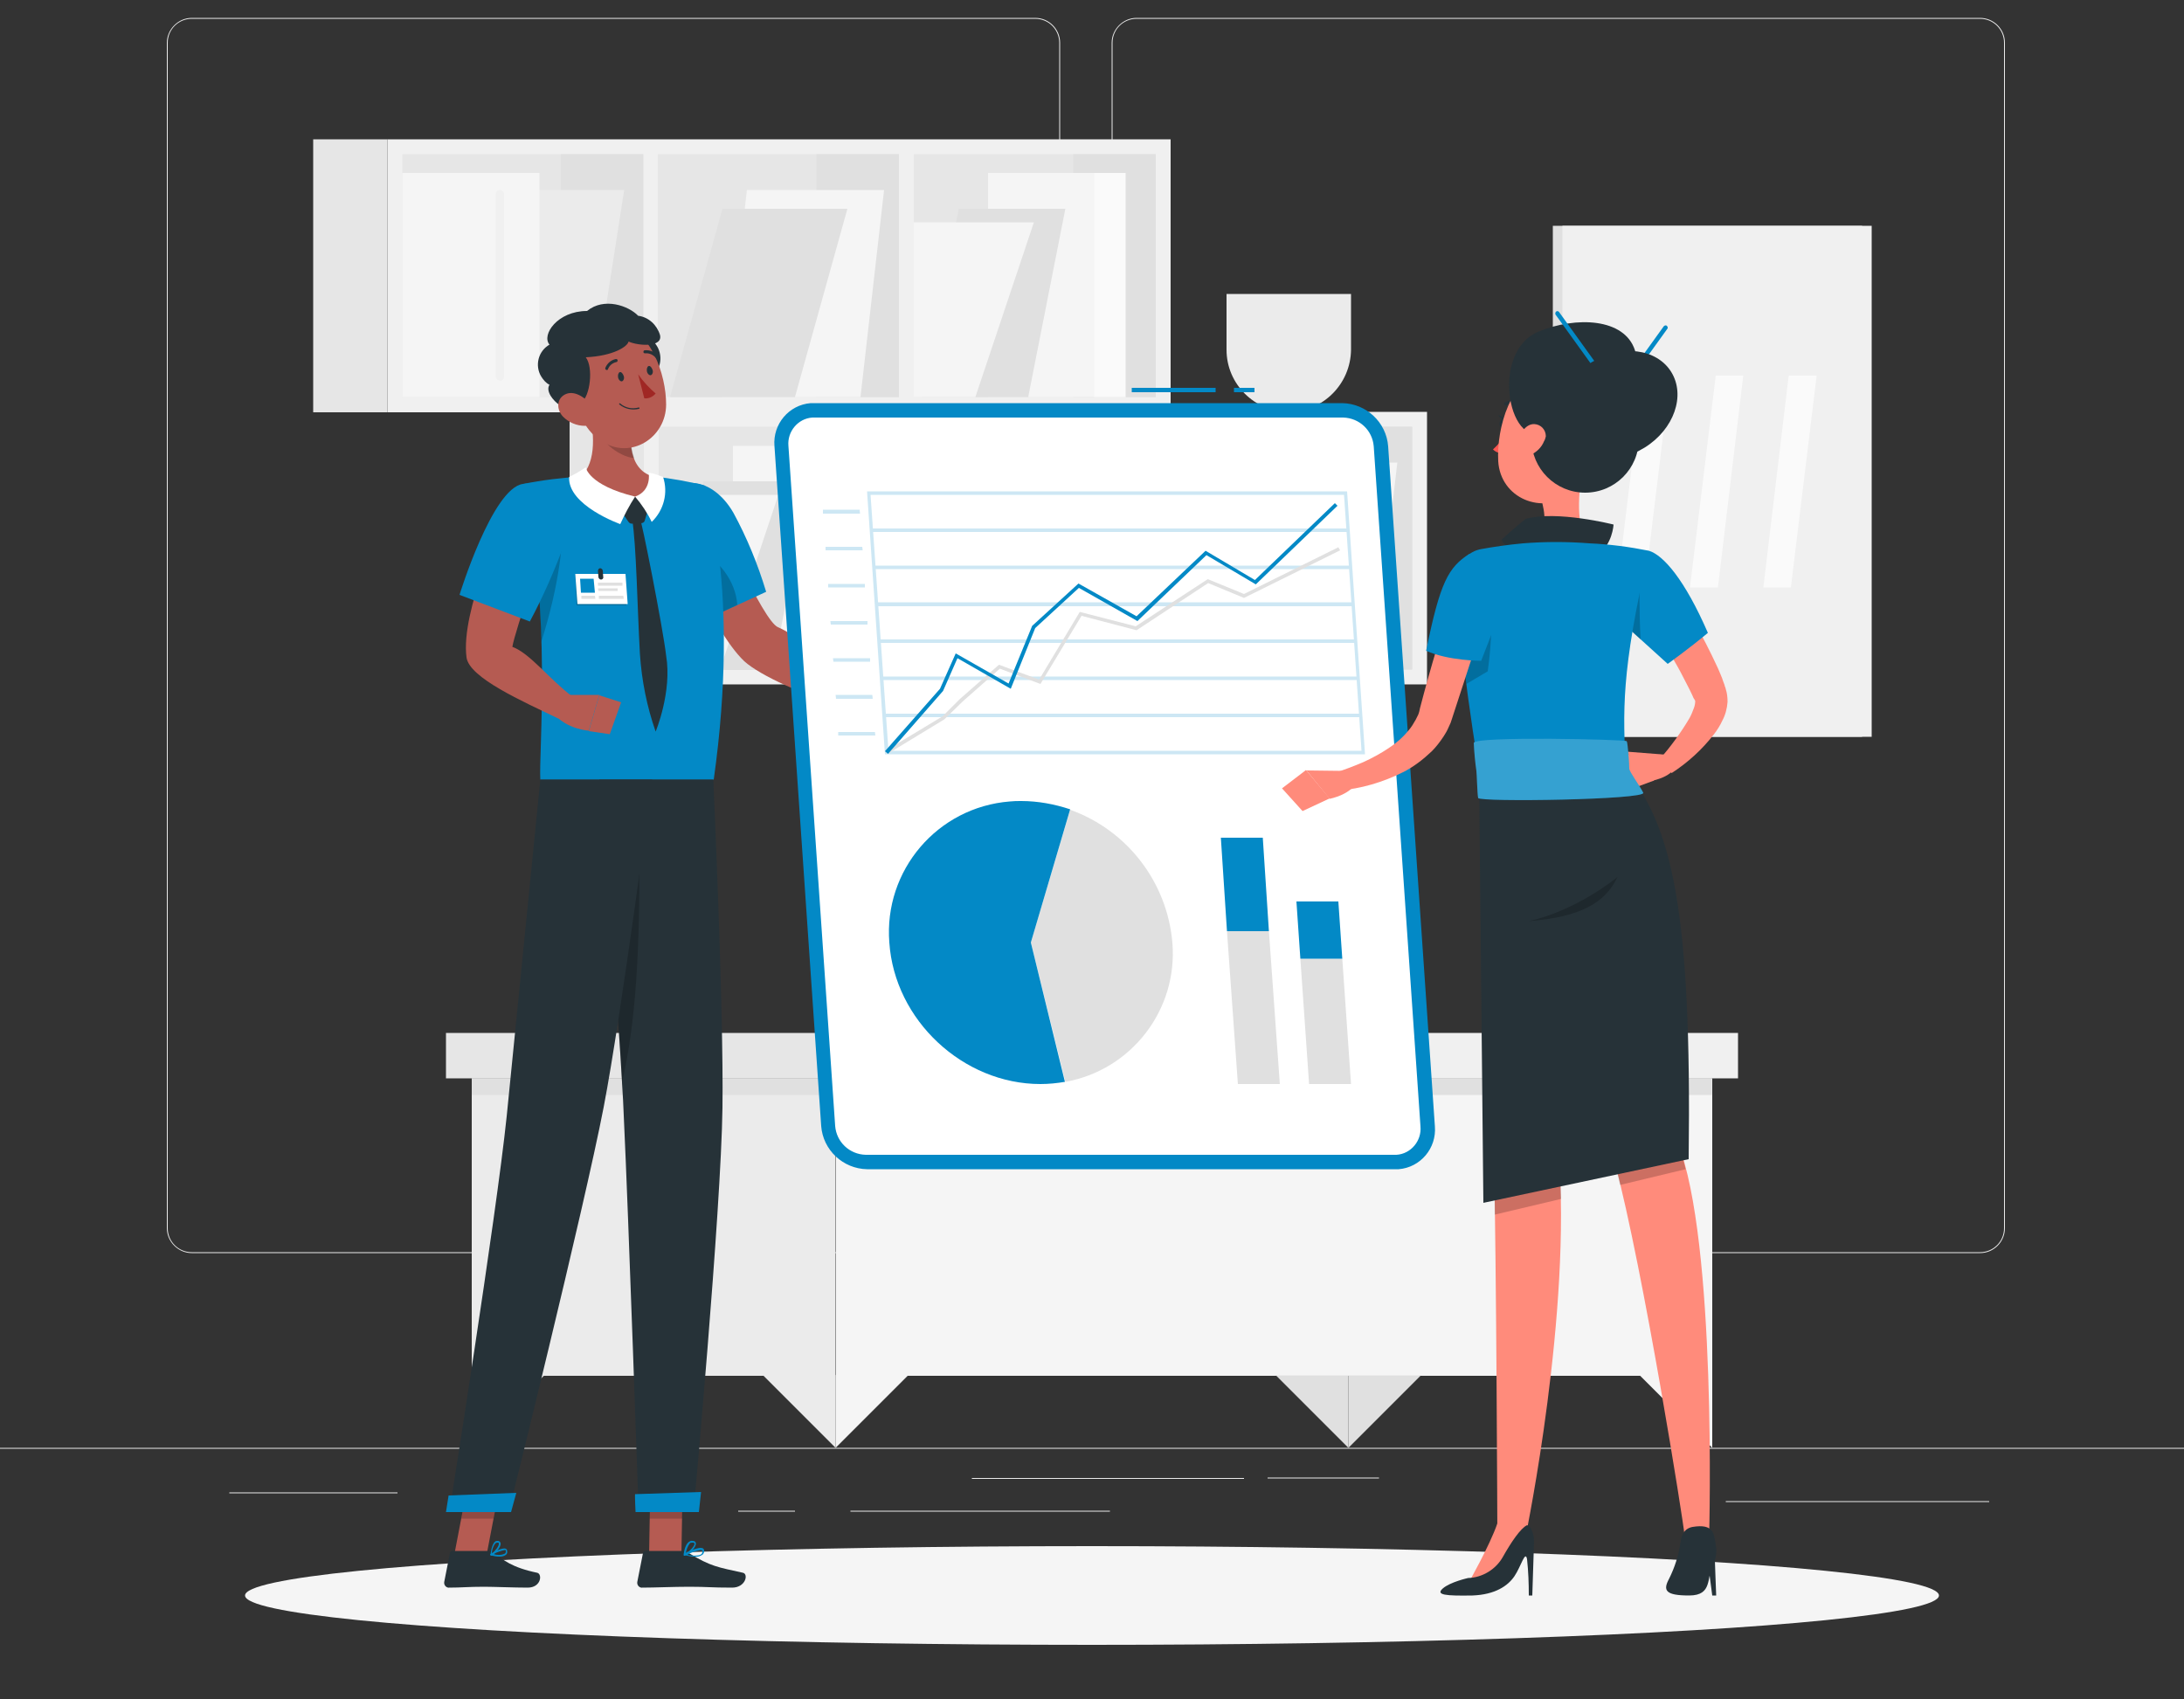 <svg xmlns="http://www.w3.org/2000/svg" xmlns:xlink="http://www.w3.org/1999/xlink" id="Layer_1" x="0px" y="0px" viewBox="0 0 500 389" style="enable-background:new 0 0 500 389;" xml:space="preserve">
<rect x="0" y="0" width="500" height="389" fill="#333333" stroke="none"/>
<style type="text/css">
	.st0{fill:#EBEBEB;}
	.st1{fill:#F0F0F0;}
	.st2{fill:#E6E6E6;}
	.st3{fill:#E0E0E0;}
	.st4{fill:#F5F5F5;}
	.st5{fill:#FAFAFA;}
	.st6{fill:#B55B52;}
	.st7{fill:#263238;}
	.st8{fill:#0389C6;}
	.st9{opacity:0.2;enable-background:new    ;}
	.st10{fill:#FFFFFF;}
	.st11{fill:#A02724;}
	.st12{opacity:0.2;}
	.st13{fill:#FF8B7B;}
	.st14{fill:#FF5652;}
	.st15{opacity:0.2;fill:#FFFFFF;enable-background:new    ;}
</style>
<g id="freepik--background-complete--inject-35">
	<rect y="331.5" class="st0" width="500" height="0.2"></rect>
	<rect x="290.2" y="338.3" class="st0" width="25.5" height="0.2"></rect>
	<rect x="395.1" y="343.7" class="st0" width="60.3" height="0.2"></rect>
	<rect x="222.5" y="338.4" class="st0" width="62.3" height="0.2"></rect>
	<rect x="169" y="345.9" class="st0" width="13" height="0.2"></rect>
	<rect x="194.7" y="345.9" class="st0" width="59.4" height="0.2"></rect>
	<rect x="52.5" y="341.7" class="st0" width="38.5" height="0.2"></rect>
	<path class="st0" d="M237,286.9H43.9c-3.1,0-5.7-2.6-5.7-5.7V9.8c0-3.1,2.6-5.7,5.7-5.7H237c3.2,0,5.7,2.6,5.7,5.7c0,0,0,0,0,0   v271.4C242.7,284.4,240.2,286.9,237,286.9z M43.9,4.3c-3,0-5.5,2.4-5.5,5.5v271.4c0,3,2.4,5.5,5.5,5.5H237c3,0,5.5-2.4,5.5-5.5V9.8   c0-3-2.4-5.5-5.5-5.5H43.9z"></path>
	<path class="st0" d="M453.3,286.9H260.2c-3.2,0-5.7-2.6-5.7-5.7V9.8c0-3.1,2.6-5.7,5.7-5.7h193.1c3.1,0,5.7,2.5,5.7,5.7v271.4   C459,284.3,456.5,286.9,453.3,286.9z M260.2,4.3c-3,0-5.5,2.4-5.5,5.5v271.4c0,3,2.4,5.5,5.5,5.5h193.1c3,0,5.5-2.4,5.5-5.5V9.8   c0-3-2.4-5.5-5.5-5.5H260.2z"></path>
	<rect x="88.7" y="31.9" class="st1" width="179.3" height="62.5"></rect>
	<rect x="92.1" y="35.3" class="st2" width="172.5" height="55.6"></rect>
	<rect x="147.2" y="32.6" class="st1" width="3.4" height="61"></rect>
	<rect x="128.4" y="35.3" class="st3" width="18.9" height="55.6"></rect>
	<rect x="186.9" y="35.3" class="st3" width="18.9" height="55.6"></rect>
	<rect x="245.7" y="35.3" class="st3" width="18.9" height="55.6"></rect>
	<rect x="205.8" y="32.6" class="st1" width="3.4" height="61"></rect>
	<rect x="71.7" y="31.9" class="st2" width="17" height="62.5"></rect>
	<polygon class="st0" points="135.5,90.9 104.1,90.9 111.5,43.5 142.9,43.5  "></polygon>
	<polygon class="st4" points="197,90.9 165.5,90.9 171,43.5 202.4,43.5  "></polygon>
	<polygon class="st3" points="182,90.9 153.4,90.9 165.4,47.8 194,47.8  "></polygon>
	<rect x="92.1" y="39.6" class="st4" width="31.4" height="51.3"></rect>
	<rect x="226.2" y="39.6" class="st4" width="31.4" height="51.3"></rect>
	<polygon class="st3" points="235.4,90.9 211,90.9 219.5,47.8 243.9,47.8  "></polygon>
	<polygon class="st4" points="223.3,90.9 209.2,90.9 209.2,50.9 236.7,50.9  "></polygon>
	<rect x="250.5" y="39.6" class="st5" width="7.2" height="51.3"></rect>
	<path class="st1" d="M114.4,87.1L114.4,87.1c-0.5,0-0.9-0.4-0.9-0.9l0,0V44.4c0-0.5,0.4-0.9,0.9-0.9c0,0,0,0,0,0l0,0   c0.5,0,1,0.4,1,0.9c0,0,0,0,0,0.1v41.7c0,0.5-0.4,1-0.9,1C114.5,87.1,114.5,87.1,114.4,87.1z"></path>
	<rect x="147.4" y="94.3" class="st1" width="179.3" height="62.4"></rect>
	<rect x="150.8" y="97.7" class="st2" width="172.5" height="55.6"></rect>
	<rect x="206" y="95" class="st1" width="3.4" height="61"></rect>
	<rect x="187.1" y="97.7" class="st3" width="18.9" height="55.6"></rect>
	<rect x="245.6" y="97.7" class="st3" width="18.9" height="55.6"></rect>
	<rect x="304.4" y="97.7" class="st3" width="18.9" height="55.6"></rect>
	<rect x="264.5" y="95" class="st1" width="3.4" height="61"></rect>
	<rect x="130.4" y="94.3" class="st2" width="17" height="62.4"></rect>
	<polygon class="st0" points="252.7,153.4 221.3,153.4 228.7,105.9 260.1,105.9  "></polygon>
	<polygon class="st4" points="314.4,153.4 283,153.4 288.4,105.9 319.9,105.9  "></polygon>
	<polygon class="st3" points="299.4,153.4 270.8,153.4 282.8,110.2 311.4,110.2  "></polygon>
	<rect x="209.2" y="102.1" class="st4" width="31.4" height="51.3"></rect>
	<rect x="167.8" y="102.1" class="st4" width="31.4" height="51.3"></rect>
	<polygon class="st3" points="176.9,153.4 152.6,153.4 161,110.2 185.4,110.2  "></polygon>
	<polygon class="st4" points="164.8,153.4 150.8,153.4 150.8,113.3 178.2,113.3  "></polygon>
	<rect x="192" y="102.1" class="st5" width="7.2" height="51.3"></rect>
	<path class="st1" d="M231.6,149.5L231.6,149.5c-0.5,0-0.9-0.4-0.9-0.9c0,0,0,0,0,0v-41.7c0-0.5,0.4-0.9,0.9-0.9l0,0   c0.5,0,0.9,0.4,0.9,0.9v41.7C232.6,149.1,232.2,149.5,231.6,149.5C231.6,149.5,231.6,149.5,231.6,149.5z"></path>
	<path class="st0" d="M280.8,67.3v12.8c0,7.8,6.4,14.2,14.2,14.2l0,0c7.9,0,14.2-6.4,14.3-14.2V67.3H280.8z"></path>
	<rect x="102.1" y="236.5" class="st2" width="89.2" height="10.4"></rect>
	<rect x="108" y="246.9" class="st0" width="83.2" height="68.1"></rect>
	<rect x="191.3" y="246.9" class="st4" width="200.7" height="68.1"></rect>
	<rect x="108" y="246.9" class="st3" width="283.9" height="3.8"></rect>
	<rect x="191.3" y="236.5" class="st1" width="206.6" height="10.4"></rect>
	<polygon class="st0" points="108,314.9 108,331.5 124.6,314.9  "></polygon>
	<polygon class="st4" points="191.3,314.9 191.3,331.5 207.9,314.9  "></polygon>
	<polygon class="st4" points="392,314.9 392,331.5 375.4,314.9  "></polygon>
	<polygon class="st0" points="191.3,314.9 191.3,331.5 174.7,314.9  "></polygon>
	<polygon class="st3" points="308.7,314.9 308.7,331.5 292.1,314.9  "></polygon>
	<polygon class="st3" points="308.7,314.9 308.7,331.5 325.3,314.9  "></polygon>
	<polygon class="st3" points="245.1,199.6 239,234 212.9,234 211.9,236.5 238.6,236.5 254.9,236.5 299.2,236.5 305.7,199.6  "></polygon>
	<rect x="355.5" y="51.7" class="st3" width="70.8" height="117"></rect>
	<rect x="357.7" y="51.7" class="st1" width="70.8" height="117"></rect>
	<polygon class="st5" points="393.3,134.5 386.9,134.5 392.8,86 399.1,86  "></polygon>
	<polygon class="st5" points="410,134.5 403.7,134.5 409.5,86 415.9,86  "></polygon>
	<polygon class="st5" points="376.5,134.5 370.2,134.5 376.1,86 382.4,86  "></polygon>
</g>
<g id="freepik--Shadow--inject-35">
	<ellipse id="freepik--path--inject-35" class="st4" cx="250" cy="365.3" rx="193.9" ry="11.3"></ellipse>
</g>
<g id="freepik--character-1--inject-35">
	<polygon class="st6" points="148.6,356 156,356 156.3,338.8 148.9,338.8  "></polygon>
	<polygon class="st6" points="104,356 111.4,356 114.7,338.8 107.3,338.8  "></polygon>
	<path class="st7" d="M111.9,355.1h-8.3c-0.3,0-0.6,0.2-0.6,0.5l-1.3,6.6c-0.1,0.6,0.3,1.2,0.9,1.3c0.1,0,0.1,0,0.2,0   c2.9,0,4.3-0.2,8-0.2c2.3,0,6.9,0.2,10,0.2s3.4-3.1,2.2-3.4c-5.8-1.2-8-3-9.8-4.6C112.8,355.3,112.3,355.1,111.9,355.1z"></path>
	<path class="st7" d="M155.9,355.1h-8.1c-0.3,0-0.6,0.2-0.6,0.5l-1.3,6.6c-0.1,0.6,0.3,1.2,0.9,1.3c0.1,0,0.1,0,0.2,0   c2.9,0,7.1-0.2,10.8-0.2c4.3,0,4.8,0.2,9.8,0.2c3.1,0,3.8-3.1,2.5-3.4c-5.8-1.3-7.3-1.4-12.4-4.5   C157.2,355.3,156.6,355.1,155.9,355.1z"></path>
	<path class="st6" d="M154,121l10.1-3.2c0,0,10.5,24.3,14,25.8c4.8,2,11.4,8.5,16.2,12.5c0.2,1.2-0.4,4.5-1.2,5.4   c-8.6-2-19.2-6.9-22.7-10.1C162.5,143.9,154,121,154,121z"></path>
	<path class="st8" d="M151.6,115.4c-2.9,6.5,8.6,27.1,8.6,27.1l15.2-7c-1.9-6.3-4.4-12.4-7.5-18.1   C163.1,109.1,154.8,108.3,151.6,115.4z"></path>
	<path class="st9" d="M165.9,130.9c-3.3-4.6-8.7-5.9-13.5-6.1c2.5,8.2,7.8,17.7,7.8,17.7l8.6-4C168.6,135.8,167.6,133.2,165.9,130.9   z"></path>
	<path class="st6" d="M193.3,155.3l8.8,1.4l-2.3,9.3c-3.1-1.3-6-3.1-8.5-5.3L193.3,155.3z"></path>
	<polygon class="st6" points="209.8,160.7 206.6,165.8 199.9,166 202.1,156.7  "></polygon>
	<polygon class="st9" points="156.3,338.8 156.2,347.7 148.7,347.7 148.9,338.8  "></polygon>
	<polygon class="st9" points="107.3,338.8 114.7,338.8 113,347.7 105.6,347.7  "></polygon>
	<path class="st8" d="M161.4,111.2c0,0,8.2,23.3,2,67.3h-39.7c-0.4-6.1,2.7-38.9-3.9-67.7c4.4-0.9,8.8-1.4,13.3-1.7   c5.6-0.3,11.3-0.3,16.9,0C153.8,109.6,157.6,110.2,161.4,111.2z"></path>
	<polygon class="st9" points="143.4,138.6 132,138.6 131.7,131.4 143.2,131.4  "></polygon>
	<polygon class="st10" points="143.7,138.3 132.2,138.3 131.7,131.4 143.2,131.4  "></polygon>
	<polygon class="st8" points="136.2,135.7 133,135.7 132.8,132.5 135.9,132.5  "></polygon>
	<polygon class="st3" points="142.5,134.1 136.9,134.1 136.9,133.4 142.5,133.4  "></polygon>
	<polygon class="st3" points="141.4,135.3 137,135.3 136.9,134.7 141.4,134.7  "></polygon>
	<polygon class="st3" points="136.3,137.1 133.1,137.1 133.1,136.4 136.2,136.4  "></polygon>
	<polygon class="st3" points="137.1,137.1 142.8,137.1 142.7,136.4 137.1,136.4  "></polygon>
	<path class="st7" d="M137.6,132.7L137.6,132.7c-0.3,0-0.6-0.3-0.6-0.6l-0.1-1.4c0-0.3,0.2-0.6,0.5-0.6c0,0,0,0,0,0l0,0   c0.3,0,0.6,0.3,0.6,0.6l0.1,1.4C138.2,132.4,137.9,132.7,137.6,132.7C137.6,132.7,137.6,132.7,137.6,132.7z"></path>
	<path class="st9" d="M128.5,117.9c0.8,4.7-0.4,16-4.6,29.1c-0.2-11.2-1.4-22.4-3.6-33.4v-0.1C123,113.4,127.8,113.5,128.5,117.9z"></path>
	<path class="st6" d="M134.8,93.4c1.2,5.4,1.9,12.2-1.8,15.8c0,0,2.3,5.5,12.4,5.5c9.2,0,4.5-5.5,4.5-5.5c-6.1-1.4-6-8.9-5-13.2   L134.8,93.4z"></path>
	<path class="st7" d="M145.4,113.7l2.9,3.2l0,0l-0.7,2.3c-0.1,0.4-0.5,0.6-0.9,0.6l-2,0.1c-0.3,0-0.6-0.1-0.8-0.4l-1.6-2.3   L145.4,113.7z"></path>
	<path class="st10" d="M145.4,113.7c-1.3,2-2.4,4.1-3.4,6.3c0,0-12.1-4.3-11.7-10.8c1.3-0.6,2.6-1.4,3.8-2.2   C134.1,107,134.7,111.1,145.4,113.7z"></path>
	<path class="st10" d="M145.4,113.7c1.5,1.8,2.8,3.7,3.8,5.8c2.8-2.7,3.8-6.7,2.6-10.3c-1.1-0.4-2.1-0.8-3.3-1   C148.5,108.2,149.3,112.3,145.4,113.7z"></path>
	<path class="st7" d="M146.5,118.7c0.3-0.1,5.3,25.2,6,31.4c1.4,8.3-2.4,17.4-2.4,17.4c-2-5.7-3.2-11.7-3.6-17.8   c-0.6-10.6-0.8-24.9-1.8-31H146.5z"></path>
	<path class="st9" d="M144.9,96c-0.7,2.9-0.7,6,0.3,8.9c-0.9-0.1-1.9-0.4-2.7-0.8c-3.4-1.6-5.2-4.1-7-7.9c-0.2-1-0.4-1.9-0.6-2.8   L144.9,96z"></path>
	<path class="st7" d="M147,76.9l2.8,8.8c2-2.2,1.8-5.6-0.3-7.6C148.7,77.5,147.9,77.1,147,76.9z"></path>
	<path class="st6" d="M130.2,86.7c2.1,7.1,3,11.4,7.5,14.3c6.7,4.4,14.8-0.8,14.8-8.4c0-6.8-3.5-17.3-11.2-18.7   c-5.3-1-10.5,2.6-11.4,7.9C129.6,83.5,129.7,85.2,130.2,86.7z"></path>
	<path class="st7" d="M133.1,92.1c2-1.3,2.8-8,1-10.3c6.4-0.3,9.6-2.5,9.8-3.6c2.2,1,7.9,1.4,7.2-1.5c-0.7-2.3-2.6-4.1-5-4.4   c-2.2-2.3-7.8-4.3-11.7-1.1c-6.8,0-10.5,5.5-8.6,7.7c-2.6,1.5-3.4,4.8-1.9,7.3c0.5,0.8,1.1,1.5,1.9,1.9   C124,90.8,131.9,96.9,133.1,92.1z"></path>
	<path class="st6" d="M128.9,95.4c1.3,1.3,3.1,2.1,5,2.1c2.4,0,3-2.4,1.7-4.3c-1.1-1.8-3.8-3.9-6-3S127.3,93.7,128.9,95.4z"></path>
	<path class="st7" d="M137.2,178.5c0,0,0.8,9.3,1.8,22c1.1,14.3,2.6,33,3.4,47.2c0,0.1,0,0.1,0,0.2c0.2,2.7,0.3,5.2,0.4,7.5   c1.1,23.1,3.4,90.5,3.4,90.5h12.6c0,0,6.3-68.8,6.6-92.3c0.3-22.7-2.1-75.1-2.1-75.1H137.2z"></path>
	<path class="st8" d="M145.4,342.1c-0.1,0,0.1,4.1,0.1,4.1H160l0.5-4.6L145.4,342.1z"></path>
	<path class="st9" d="M139,200.5c1.1,14.3,2.6,33,3.4,47.2c0,0.1,0,0.1,0,0.2c3.1-13.5,4.3-30.2,3.9-57.8L139,200.5z"></path>
	<path class="st7" d="M149.3,178.5c0,0-7,53.7-11.1,75c-4.5,23.3-21.7,92.5-21.7,92.5h-13.6c0,0,10.7-67.3,13.1-90.4   c2.5-25,7.7-77.1,7.7-77.1L149.3,178.5z"></path>
	<path class="st8" d="M102.7,342.4l-0.6,3.8h14.9l1.2-4.4L102.7,342.4z"></path>
	<path class="st7" d="M141.5,86.4c0.1,0.6,0.6,1,0.9,0.9s0.6-0.6,0.4-1.2s-0.6-1-0.9-0.9S141.4,85.8,141.5,86.4z"></path>
	<path class="st7" d="M148.1,85c0.1,0.6,0.6,1,0.9,0.9s0.6-0.6,0.4-1.2s-0.6-1-0.9-0.9S148,84.4,148.1,85z"></path>
	<path class="st11" d="M146.1,85.7c1.1,1.6,2.5,3.1,4,4.4c-0.7,0.8-1.6,1.2-2.6,1.1L146.1,85.7z"></path>
	<path class="st7" d="M146.3,93.6c0.1,0,0.1-0.1,0.1-0.2c0-0.1-0.1-0.1-0.2-0.1c0,0,0,0,0,0c-1.5,0.4-3,0.1-4.2-0.9   c-0.1-0.1-0.2-0.1-0.2,0c0,0,0,0,0,0c-0.1,0.1-0.1,0.2,0,0.2c0,0,0,0,0,0C143,93.6,144.7,94,146.3,93.6z"></path>
	<path class="st7" d="M139,84.7c0.1,0,0.2-0.1,0.2-0.2c0.3-0.8,1-1.4,1.9-1.6c0.2,0,0.3-0.2,0.3-0.4c0-0.2-0.2-0.3-0.4-0.3   c-1.1,0.2-2,1-2.4,2c-0.1,0.2,0,0.4,0.2,0.5C138.8,84.7,138.9,84.7,139,84.7z"></path>
	<path class="st7" d="M150.5,82c0.1,0,0.1,0,0.1-0.1c0.1-0.1,0.1-0.3,0-0.5c0,0,0,0,0,0c-0.7-0.9-1.9-1.3-3-1.2   c-0.2,0-0.3,0.2-0.3,0.4c0,0,0,0,0,0c0,0.2,0.2,0.3,0.4,0.3c0,0,0,0,0,0l0,0c0.9-0.1,1.8,0.3,2.4,1C150.2,82,150.3,82,150.5,82z"></path>
	<path class="st6" d="M115.2,119.3l10,4.1c0,0-7.4,21.3-7.9,24.7c4.1,1.5,8.5,7.5,13.9,11.5c-0.1,1.2-2.5,4.2-3.4,4.9   c-8.1-3.9-20.4-9.3-21-14C105.4,139.9,115.2,119.3,115.2,119.3z"></path>
	<path class="st6" d="M128.8,159.1h8.4l-2.4,8.2c0,0-5.2-0.3-8.2-4.1L128.8,159.1z"></path>
	<polygon class="st6" points="142.2,160.8 139.6,168.1 134.8,167.4 137.2,159.2  "></polygon>
	<path class="st8" d="M119.7,110.8c-7,1-14.5,25.4-14.5,25.4l16.1,6.1c3.1-5.8,5.7-11.8,8-18C132.6,115.4,127.2,109.7,119.7,110.8z"></path>
	<path class="st8" d="M114.4,356.4c0.5,0,1-0.1,1.4-0.4c0.3-0.2,0.4-0.6,0.3-0.9c0-0.2-0.1-0.4-0.3-0.5c-0.8-0.4-3.2,1-3.5,1.2   c-0.1,0-0.1,0.1-0.1,0.2c0,0.1,0.1,0.1,0.1,0.1C113.1,356.3,113.7,356.4,114.4,356.4z M115.5,354.9c0.1,0,0.2,0,0.2,0   c0.1,0,0.1,0.1,0.1,0.2c0,0.2,0,0.5-0.2,0.6c-0.8,0.4-1.8,0.4-2.6,0.1C113.7,355.4,114.6,355.1,115.5,354.9z"></path>
	<path class="st8" d="M112.5,356.2C112.5,356.2,112.5,356.2,112.5,356.2c0.8-0.4,2.3-2,2.1-2.9c-0.1-0.3-0.3-0.5-0.6-0.5   c-0.3,0-0.5,0-0.7,0.2c-0.8,0.7-1,2.9-1,2.9c0,0.1,0,0.1,0.1,0.2C112.4,356.2,112.4,356.2,112.5,356.2z M113.9,353.2L113.9,353.2   c0.3,0,0.3,0.1,0.3,0.2c0.1,0.5-0.8,1.7-1.6,2.3c0-0.8,0.3-1.7,0.8-2.3C113.6,353.2,113.8,353.2,113.9,353.2L113.9,353.2z"></path>
	<path class="st8" d="M159.1,356.4c0.6,0.1,1.3-0.1,1.8-0.5c0.2-0.2,0.3-0.5,0.3-0.9c0-0.2-0.1-0.4-0.3-0.5c-0.9-0.5-3.9,1-4.2,1.2   c-0.1,0-0.1,0.1-0.1,0.2c0,0.1,0.1,0.1,0.1,0.1C157.5,356.3,158.3,356.4,159.1,356.4z M160.4,354.9c0.1,0,0.2,0,0.3,0.1   c0.1,0,0.1,0.1,0.1,0.2c0,0.2,0,0.4-0.2,0.6c-0.4,0.4-1.7,0.5-3.3,0.2C158.3,355.4,159.3,355.1,160.4,354.9z"></path>
	<path class="st8" d="M156.8,356.2L156.8,356.2c1-0.4,2.7-2,2.5-2.9c0-0.2-0.2-0.5-0.7-0.5c-0.4-0.1-0.7,0.1-1,0.3   c-0.9,0.8-1.1,2.8-1.1,2.9c0,0.1,0,0.1,0.1,0.2C156.7,356.2,156.7,356.2,156.8,356.2z M158.5,353.2h0.1c0.3,0,0.3,0.1,0.4,0.2   c0.1,0.5-1.1,1.8-2,2.3c0.1-0.8,0.4-1.6,0.9-2.3C158,353.2,158.3,353.2,158.5,353.2L158.5,353.2z"></path>
</g>
<g id="freepik--Report--inject-35">
	<rect x="282.5" y="88.8" class="st8" width="4.7" height="1"></rect>
	<rect x="259.1" y="88.8" class="st8" width="19.2" height="1"></rect>
	<path class="st8" d="M319.4,267.7H198.5c-5.5-0.1-10.1-4.4-10.5-9.9l-10.7-155.7c-0.4-5,3.3-9.4,8.3-9.8c0.3,0,0.6,0,0.8,0h120.9   c5.5,0.1,10.1,4.4,10.5,9.9l10.7,155.7c0.4,5-3.3,9.4-8.3,9.8C319.9,267.7,319.7,267.7,319.4,267.7z"></path>
	<path class="st10" d="M198.2,264.4c-3.7-0.1-6.7-2.9-7-6.6l-10.7-155.7c-0.3-3.3,2.2-6.3,5.5-6.5c0.2,0,0.4,0,0.6,0h120.9   c3.7,0.1,6.7,2.9,7,6.6l10.7,155.7c0.3,3.3-2.2,6.3-5.5,6.5c-0.2,0-0.4,0-0.6,0L198.2,264.4z"></path>
	<g class="st12">
		<path class="st8" d="M312.5,172.7H202.6l-4.1-60.2h109.9L312.5,172.7z M203.4,171.9h108.3l-4-58.6H199.3L203.4,171.9z"></path>
		<polygon class="st8" points="308.6,121.8 199.5,121.8 199.4,121 308.5,121   "></polygon>
		<polygon class="st8" points="309.2,130.3 200.1,130.3 200,129.5 309.1,129.5   "></polygon>
		<polygon class="st8" points="309.8,138.8 200.7,138.8 200.6,137.9 309.7,137.9   "></polygon>
		<polygon class="st8" points="310.4,147.2 201.2,147.2 201.2,146.4 310.3,146.4   "></polygon>
		<polygon class="st8" points="310.9,155.7 201.8,155.7 201.8,154.9 310.9,154.9   "></polygon>
		<polygon class="st8" points="311.5,164.2 202.4,164.2 202.4,163.4 311.5,163.4   "></polygon>
		<polygon class="st8" points="196.9,117.6 188.4,117.6 188.4,116.7 196.8,116.7   "></polygon>
		<polygon class="st8" points="197.5,126 189,126 189,125.2 197.4,125.2   "></polygon>
		<polygon class="st8" points="198,134.5 189.6,134.5 189.6,133.7 198,133.7   "></polygon>
		<polygon class="st8" points="198.6,143 190.2,143 190.1,142.2 198.6,142.2   "></polygon>
		<polygon class="st8" points="199.2,151.5 190.8,151.5 190.7,150.7 199.2,150.7   "></polygon>
		<polygon class="st8" points="199.8,160 191.4,160 191.3,159.1 199.7,159.1   "></polygon>
		<polygon class="st8" points="200.4,168.4 191.9,168.4 191.9,167.6 200.3,167.6   "></polygon>
	</g>
	<polygon class="st3" points="203.2,172.6 202.7,171.9 215.8,164 219.8,160 228.7,152.2 237.9,155.6 247.2,140.1 260,143.4    276.5,132.6 284.8,136 306.4,125.3 306.8,126 284.8,136.9 276.6,133.5 260.2,144.3 247.6,141 238.2,156.6 228.9,153.1 220.4,160.6    216.2,164.7  "></polygon>
	<polygon class="st8" points="203.3,172.6 202.6,172 215.2,157.7 218.8,149.6 230.9,156.5 236.3,143.3 246.9,133.6 260.2,141.1    276,126.1 287.3,132.8 305.6,115.2 306.2,115.8 287.5,133.8 276.2,127.1 260.4,142.2 247,134.6 237,143.8 231.4,157.7 219.2,150.7    215.9,158.2  "></polygon>
	<path class="st3" d="M236,215.8l9-30.4c13.1,4.7,22.2,16.6,23.4,30.4c1.3,15.4-9.4,29.2-24.5,31.9L236,215.8z"></path>
	<path class="st8" d="M236,215.8l7.8,31.9c-1.8,0.3-3.7,0.5-5.6,0.5c-17.7,0-33.4-14.6-34.6-32.4c-1.3-16.5,11-31,27.6-32.3   c0.9-0.1,1.7-0.1,2.6-0.1c3.8,0,7.6,0.7,11.2,1.9L236,215.8z"></path>
	<polygon class="st3" points="290.5,213.2 280.9,213.2 283.4,248.2 293,248.2  "></polygon>
	<polygon class="st8" points="290.5,213.2 280.9,213.2 279.5,191.8 289.1,191.8  "></polygon>
	<polygon class="st3" points="307.3,219.5 297.7,219.5 299.7,248.2 309.3,248.2  "></polygon>
	<polygon class="st8" points="307.3,219.5 297.7,219.5 296.8,206.4 306.4,206.4  "></polygon>
</g>
<g id="freepik--character-2--inject-35">
	<path class="st13" d="M362.4,107.2c-1,4.9-1.9,13.9,1.5,17.2c-2.8,4.5-6.9,8-11.8,10c-6.6-4.1-3.4-10-3.4-10   c5.5-1.3,5.3-5.4,4.4-9.2L362.4,107.2z"></path>
	<path class="st7" d="M365.6,127.2c3.6-2.5,3.8-7.1,3.8-7.1s-13-3.3-20.1-1.3c-2.2,1.7-5.6,4.8-5.6,4.8s0.9,2,4.9,3.3   S365.6,127.2,365.6,127.2z"></path>
	<path class="st13" d="M380.8,131c2.4,3.5,4.6,7,6.7,10.7c2.1,3.7,4,7.4,5.8,11.3c0.4,1,0.9,2,1.2,3l0.3,0.8l0.1,0.4l0.1,0.2   l0.1,0.4c0.3,0.9,0.4,1.9,0.4,2.9c-0.1,1.5-0.5,3-1.2,4.3c-0.5,1.1-1.2,2.2-1.9,3.1c-2.7,3.5-6,6.5-9.7,8.9l-2.7-3.2   c2.5-2.9,4.8-6,6.8-9.4c0.4-0.7,0.7-1.5,1-2.3c0.2-0.5,0.3-1.1,0.3-1.6c0-0.1-0.1-0.2-0.1-0.2l0,0l-0.1-0.2l-0.2-0.3l-0.3-0.7   c-0.4-0.9-0.9-1.8-1.3-2.6c-0.9-1.8-1.8-3.5-2.8-5.2c-1-1.7-2-3.5-3-5.2c-2.1-3.4-4.3-6.9-6.4-10.1L380.8,131z"></path>
	<path class="st13" d="M381.4,172.8l-8.9-0.7l4.9,6.8c0,0,5.3-0.6,6.5-3.9L381.4,172.8z"></path>
	<polygon class="st13" points="366.7,176 371.1,181.5 378.7,178.7 372.5,172.2  "></polygon>
	<path class="st8" d="M377.5,126.1l-5.7,7.7l0.4,9.5l9.6,8.7c0,0,4.9-3.5,9.2-7.1C385.7,132.7,380.8,127.1,377.5,126.1z"></path>
	<path class="st9" d="M375.4,133.4l-3,10.1l3.2,2.9C375.2,139.4,375.4,133.4,375.4,133.4z"></path>
	<path class="st8" d="M333.7,132c-0.1,6,0.7,18.4,4.9,44.4h33.6c-0.6-13.7-1.2-22.2,5.3-50.3c-4.5-0.9-9-1.5-13.6-1.7   c-5.1-0.4-10.2-0.4-15.2,0c-3.3,0.3-6.8,0.8-9.5,1.3C336.1,126.2,333.8,128.8,333.7,132z"></path>
	<path class="st9" d="M340.3,134.3l-6,9.7c0.3,3.5,0.8,7.6,1.4,12.6l4.9-2.9C342.6,139,340.3,134.3,340.3,134.3z"></path>
	<path class="st13" d="M341.2,136.9c-1.4,4.6-2.8,9.3-4.3,13.9s-3,9.2-4.5,13.8l-0.3,0.9l-0.5,1.1c-0.3,0.7-0.7,1.4-1.1,2   c-0.8,1.2-1.7,2.4-2.7,3.4c-2,1.9-4.2,3.6-6.6,4.8c-4.6,2.3-9.6,3.8-14.8,4.2l-0.7-4.1c2.2-0.7,4.3-1.5,6.4-2.4c2-0.9,4-2,5.8-3.2   c1.7-1.1,3.3-2.5,4.6-4.1c0.6-0.7,1.1-1.5,1.6-2.4c0.2-0.4,0.4-0.8,0.6-1.2l0.2-0.6l0.2-0.9c1.2-4.6,2.5-9.3,3.9-13.9   s2.7-9.2,4.1-13.8L341.2,136.9z"></path>
	<path class="st8" d="M342.3,132.4c-1.4-3.4-5.9-5.6-5.9-5.6c-4.8,3.1-6.7,6.4-9.9,22.2c5.1,2.3,12.6,2.3,12.6,2.3l4.1-10.6   C343.3,140.6,343.7,135.7,342.3,132.4z"></path>
	<path class="st13" d="M307.4,176.5l-8.3-0.1l5.3,6.5c0,0,5.2-1,6.3-4.2L307.4,176.5z"></path>
	<polygon class="st13" points="293.5,180.5 298.2,185.7 304.4,182.8 299,176.3  "></polygon>
	<path class="st7" d="M344.9,97c-0.1,0.6-0.6,1.1-1,1.1s-0.7-0.7-0.6-1.3s0.6-1.1,1-1S345,96.3,344.9,97z"></path>
	<path class="st7" d="M344.5,95.7L343,95C343,95,343.6,96.3,344.5,95.7z"></path>
	<path class="st7" d="M344.6,92.8c-0.2-0.1-0.3-0.3-0.2-0.5c0-0.1,0.1-0.2,0.2-0.2c1.1-0.6,2.5-0.6,3.6,0c0.2,0.1,0.2,0.4,0.1,0.5   c-0.1,0.2-0.3,0.2-0.5,0.1c0,0,0,0,0,0c-0.9-0.5-1.9-0.5-2.8,0C344.9,92.9,344.7,92.9,344.6,92.8z"></path>
	<path class="st14" d="M344.9,99.1c-0.8,1.4-1.9,2.7-3.1,3.8c0.6,0.6,1.4,0.9,2.3,0.9L344.9,99.1z"></path>
	<path class="st13" d="M367.5,98.2c-1.9,8-2.6,11.4-7.4,14.8c-7.2,5.1-16.6,1-17.1-7.4c-0.4-7.6,2.8-19.3,11.2-21.1   c6-1.3,12,2.5,13.3,8.5C368,94.7,368,96.5,367.5,98.2z"></path>
	<circle class="st7" cx="362.9" cy="100.5" r="12.3"></circle>
	<path class="st7" d="M354.5,98.5c9-5.9,22.8-9.1,19.8-18.3c-2.4-7.4-13.5-7.8-22-4.3C340.7,80.6,345.6,104.4,354.5,98.5z"></path>
	<path class="st8" d="M366,85.4c-0.2,0-0.3-0.1-0.4-0.2L356.1,72c-0.1-0.2,0-0.6,0.2-0.7c0.2-0.1,0.4-0.1,0.6,0.1l9.5,13.2   c0.2,0.2,0.1,0.5-0.1,0.7C366.2,85.4,366.1,85.4,366,85.4z"></path>
	<path class="st8" d="M371.8,88.7c-0.1,0-0.2,0-0.3-0.1c-0.2-0.2-0.3-0.5-0.1-0.7c0,0,0,0,0,0l9.5-13.2c0.2-0.2,0.5-0.3,0.7-0.1   s0.3,0.5,0.1,0.7l-9.5,13.2C372.1,88.6,371.9,88.7,371.8,88.7z"></path>
	
		<ellipse transform="matrix(0.849 -0.528 0.528 0.849 6.825 209.595)" class="st7" cx="370.6" cy="92.8" rx="14.3" ry="11.5"></ellipse>
	<path class="st13" d="M338.6,176.3c0,0,2.8,62.2,3.4,87.4c0.6,26.2,0.8,87.4,0.8,87.4h6.6c0,0,10.5-50.9,7.4-87.4   c4.7-28.1,7.9-87.4,7.9-87.4L338.6,176.3z"></path>
	<path class="st13" d="M347.4,176.3c0,0,15.8,65.2,22.2,89.5c6.8,25.6,15.9,83.4,16,85.3h5.7c0,0,1.8-66.8-7.2-89.5   c0-28.5-11.9-85.3-11.9-85.3L347.4,176.3z"></path>
	<path class="st7" d="M387.5,349.6c4.9-0.8,4.9,1.6,5.3,4.1c0.3,1.5,0.1,3.1-0.6,4.5c-1.6,2.9,0,7.1-5.5,7.1s-6-1.2-4.6-3.8   c1.3-2.6,2.2-5.4,2.6-8.2C384.9,351.9,385.3,350,387.5,349.6z"></path>
	<path class="st7" d="M392.5,354.4c0.1,3.3,0.4,10.9,0.4,10.9h-0.9c0,0-1-8.1-1.6-10.3L392.5,354.4z"></path>
	<path class="st13" d="M353.5,101c-0.6,1.5-1.8,2.6-3.2,3.2c-2,0.8-3.2-0.9-2.8-2.9c0.3-1.8,1.7-4.3,3.8-4.2   c1.5,0.1,2.6,1.3,2.6,2.8C353.8,100.3,353.7,100.7,353.5,101z"></path>
	<g class="st12">
		<path d="M341.9,260.7c0,1.1,0,2.1,0.1,3.1c0.1,4,0.2,8.9,0.2,14.3l15.2-3.6c-0.1-3.6-0.2-7.2-0.5-10.7c0.3-1.8,0.6-3.8,0.9-5.8    L341.9,260.7z"></path>
		<path d="M384,261.7c0-2.5-0.1-5.2-0.3-8.1l-16.6,2.8c0.9,3.6,1.8,6.8,2.5,9.5c0.4,1.7,0.9,3.4,1.3,5.4l15-3.6    C385.4,265.6,384.8,263.6,384,261.7z"></path>
	</g>
	<path class="st7" d="M338.6,176.3l1,99.1l47-10c0.7-56.5-3.7-76.1-14.4-89.1L338.6,176.3z"></path>
	<path class="st9" d="M370.3,200.8c0,0-9.1,7.6-20.3,10.1C361.6,210,367.5,206.8,370.3,200.8z"></path>
	<path class="st8" d="M337.4,170.1c0.1,2.1,0.3,4.3,0.6,6.4c0.1,0.6,0.2,5.2,0.4,6.2s38.6,0.4,37.8-1.2s-3.2-4.8-3.2-5.5   s-0.3-5.9-0.6-6.3S337.5,168.5,337.4,170.1z"></path>
	<path class="st15" d="M337.4,170.1c0.1,2.1,0.3,4.3,0.6,6.4c0.1,0.6,0.2,5.2,0.4,6.2s38.6,0.4,37.8-1.2s-3.2-4.8-3.2-5.5   s-0.3-5.9-0.6-6.3S337.5,168.5,337.4,170.1z"></path>
	<path class="st13" d="M342.8,348.8c-1.7,5-6.7,13.8-6.7,13.8l9.5-2.6l4.6-7.3l-1-1.9L342.8,348.8z"></path>
	<path class="st7" d="M350.6,350.2c0.4,0.8,0.6,1.8,0.6,2.7c-0.1,3.4-0.4,12.4-0.4,12.4h-0.8c0-2.8-0.1-5.5-0.4-8.3   c-0.4-2.2-1.4,1.7-2.9,3.9s-4.4,4.2-9.6,4.4c-6.1,0.1-8.5-0.1-6.8-1.6s5.8-2.4,5.8-2.4c3.3-0.1,6.4-2,8-4.9c1.8-3.2,4-6.5,5.5-7.2   C350,349.3,350.4,349.7,350.6,350.2z"></path>
</g>
</svg>